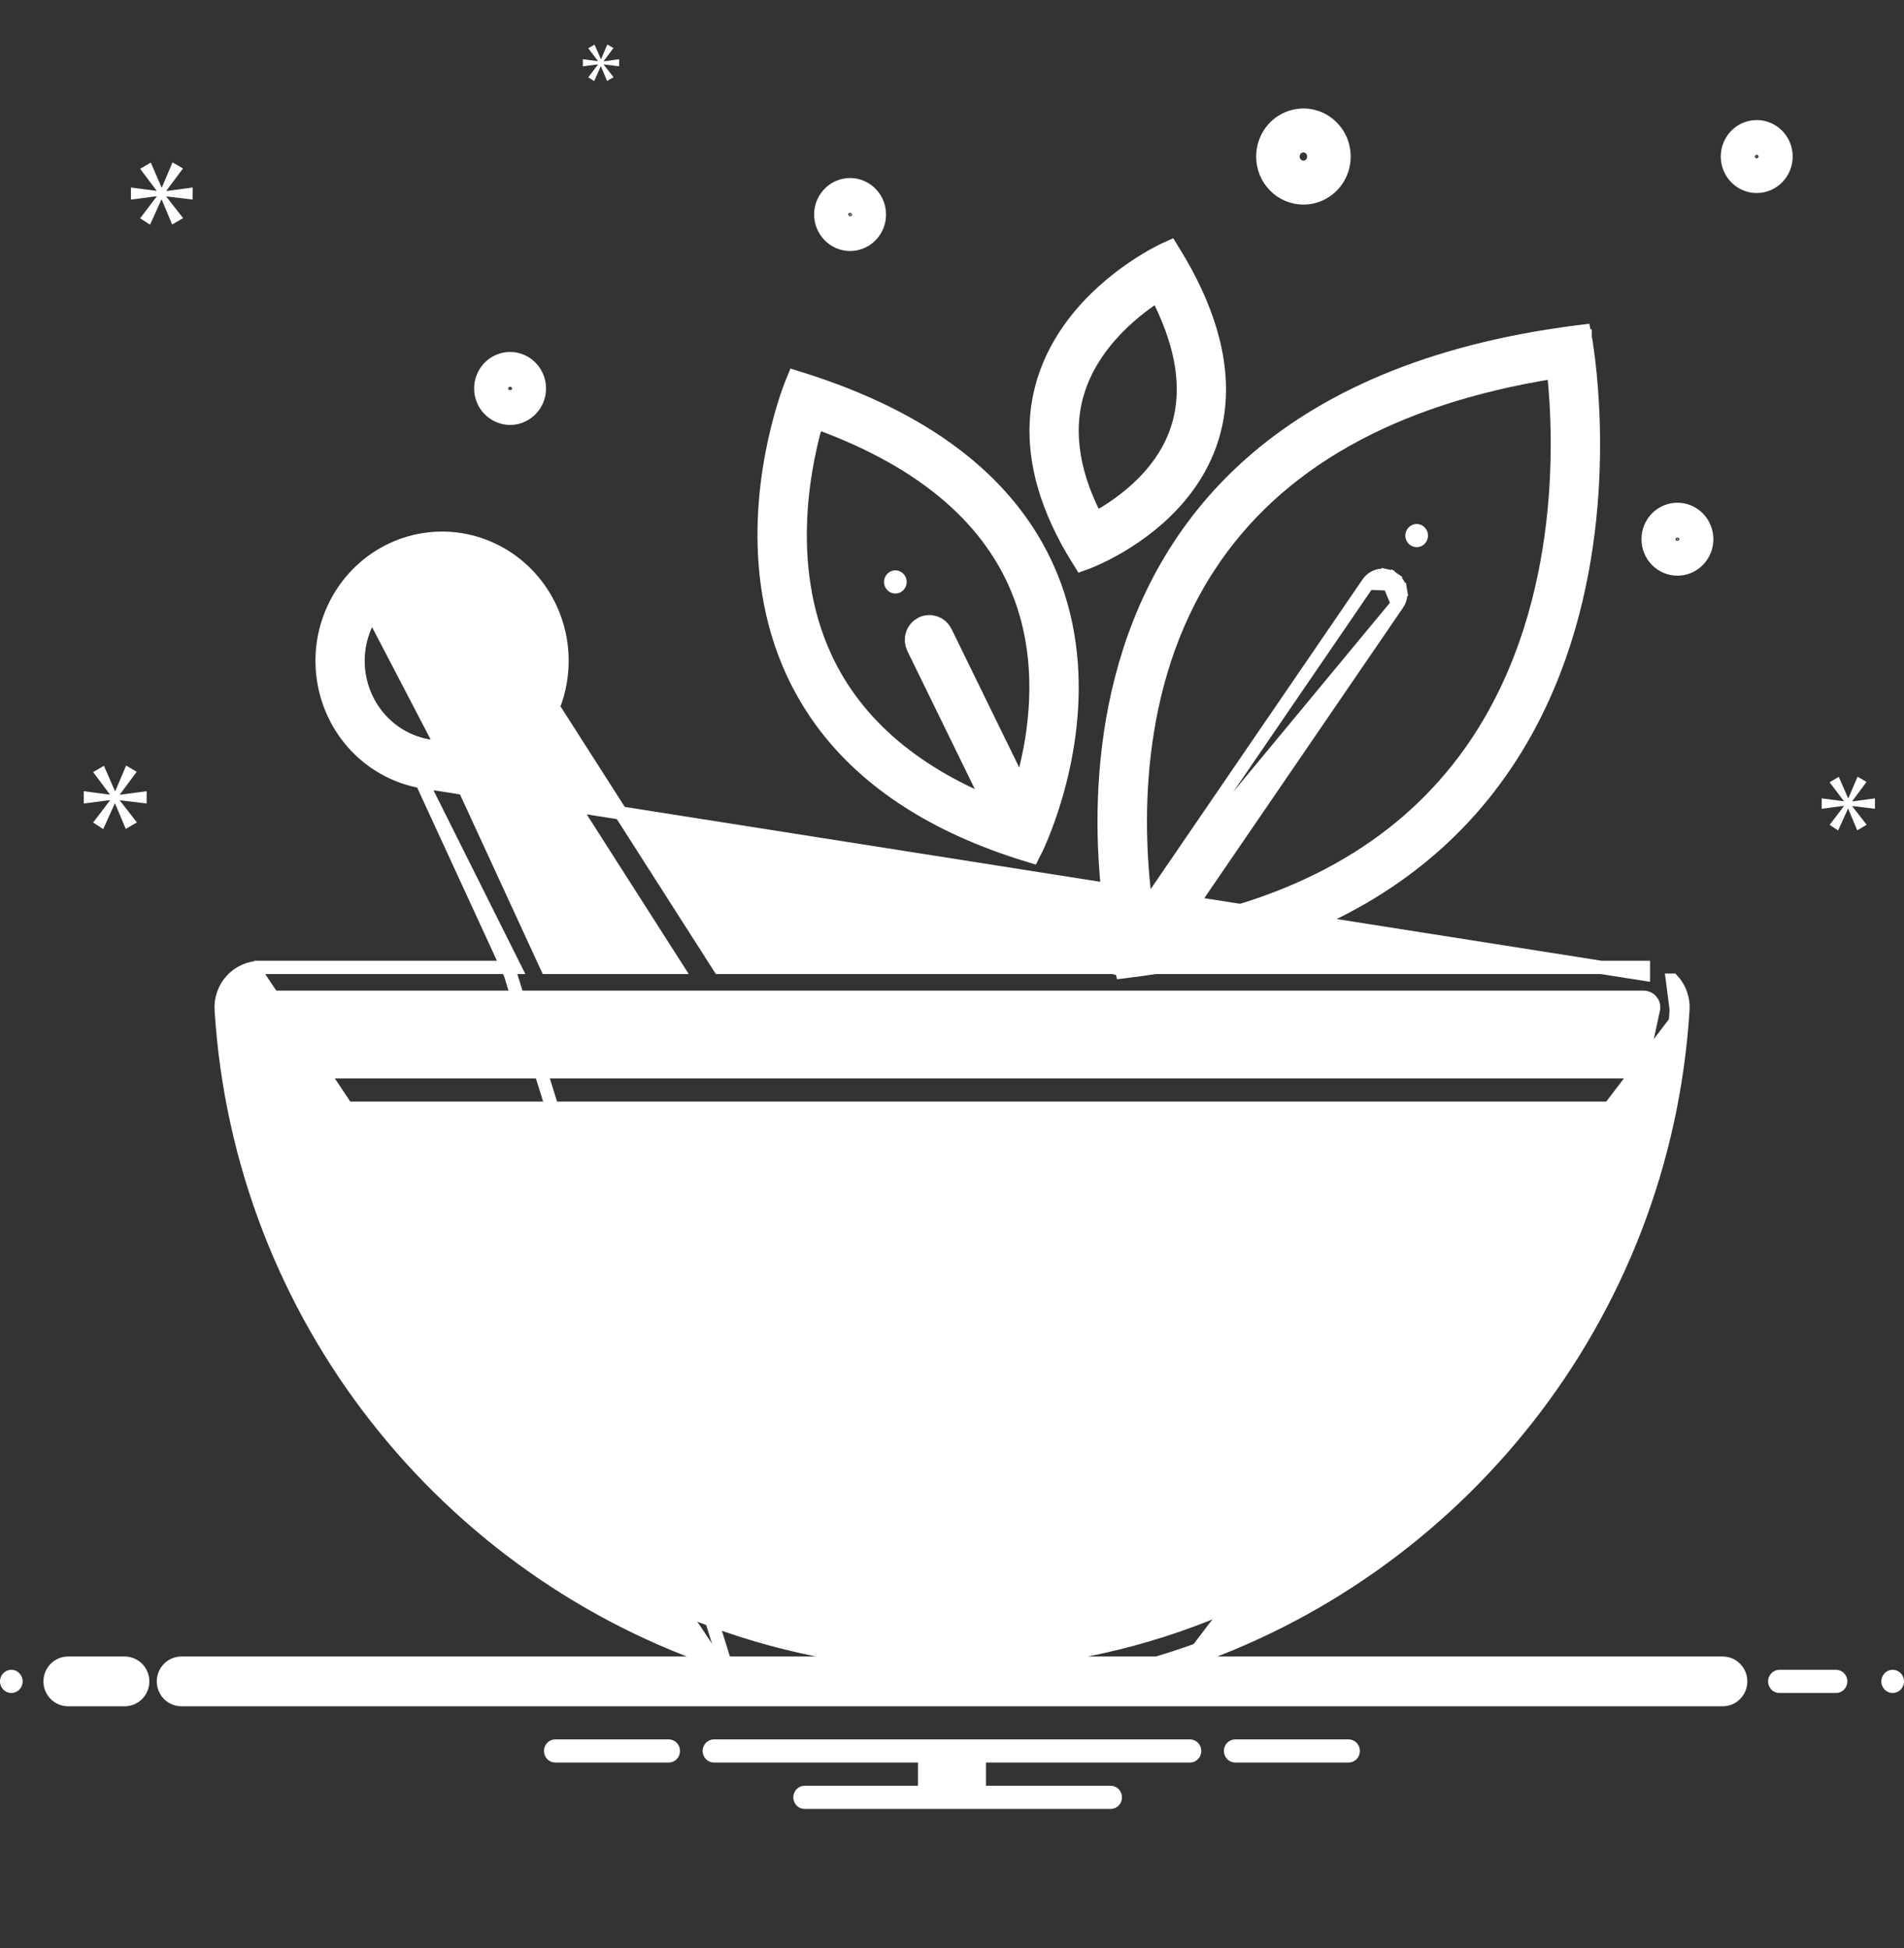 <svg width="43" height="44" viewBox="0 0 43 44" fill="none" xmlns="http://www.w3.org/2000/svg">
<rect x="0" y="0" width="43" height="44" fill="#333333" stroke="none"/>
<g id="naturopathy 5" clip-path="url(#clip0_968_3467)">
<path id="Vector" d="M31.376 13.191L31.463 13.069C31.507 13.101 31.544 13.14 31.572 13.186C31.601 13.231 31.62 13.282 31.629 13.335L31.481 13.36L31.629 13.335C31.638 13.388 31.637 13.442 31.625 13.495C31.614 13.547 31.593 13.597 31.562 13.641L31.376 13.191ZM31.376 13.191L31.463 13.069C31.419 13.038 31.37 13.015 31.317 13.004L31.284 13.15L31.317 13.004C31.265 12.992 31.21 12.991 31.157 13C31.105 13.01 31.054 13.03 31.009 13.06C30.964 13.089 30.925 13.127 30.895 13.171L31.376 13.191ZM25.885 20.496L30.895 13.172L25.885 20.496ZM25.885 20.496C25.654 18.8 25.525 15.509 27.308 12.786L27.183 12.703L27.308 12.786C28.827 10.467 31.432 8.989 35.088 8.405C35.251 9.939 35.403 13.903 33.198 16.999C31.753 19.027 29.535 20.347 26.579 20.925L31.562 13.641L25.885 20.496ZM25.45 21.787L25.305 21.826L25.339 21.952L25.468 21.936C28.647 21.551 30.892 20.465 32.465 19.044C34.038 17.623 34.932 15.877 35.425 14.184C35.917 12.493 36.011 10.852 35.981 9.635C35.967 9.027 35.921 8.523 35.88 8.172C35.859 7.996 35.839 7.857 35.824 7.763C35.816 7.716 35.81 7.679 35.806 7.655L35.801 7.626L35.8 7.619L35.799 7.617L35.799 7.616C35.799 7.616 35.799 7.616 35.652 7.644L35.799 7.616L35.773 7.478L35.633 7.495C32.224 7.928 29.864 9.037 28.246 10.467C26.628 11.898 25.763 13.64 25.328 15.323C24.894 17.005 24.888 18.63 24.991 19.832C25.042 20.433 25.12 20.931 25.186 21.278C25.218 21.451 25.248 21.588 25.27 21.681C25.281 21.728 25.289 21.763 25.296 21.788L25.303 21.816L25.305 21.823L25.305 21.825L25.305 21.826C25.305 21.826 25.305 21.826 25.45 21.787Z" fill="white" stroke="white" stroke-width="0.3"/>
<g id="Vector_2">
<mask id="path-2-outside-1_968_3467" maskUnits="userSpaceOnUse" x="10.008" y="1.75" width="31" height="34" fill="black">
<rect fill="white" x="10.008" y="1.75" width="31" height="34"/>
<path d="M23.241 19.168C23.241 19.168 27.117 11.533 18.024 8.692C18.024 8.692 14.761 16.569 23.241 19.168ZM18.341 9.347C20.796 10.204 22.402 11.517 23.119 13.256C23.896 15.14 23.446 17.116 23.09 18.165L21.219 14.337C21.204 14.306 21.183 14.278 21.158 14.255C21.132 14.233 21.103 14.216 21.071 14.205C21.039 14.194 21.005 14.189 20.972 14.192C20.938 14.194 20.905 14.203 20.875 14.219C20.845 14.234 20.818 14.255 20.796 14.281C20.774 14.308 20.757 14.338 20.747 14.371C20.736 14.403 20.732 14.438 20.734 14.472C20.737 14.507 20.746 14.54 20.761 14.571L22.636 18.409C20.612 17.643 19.222 16.467 18.5 14.902C17.496 12.725 18.041 10.324 18.341 9.347ZM33.385 28.835C33.355 28.82 33.322 28.812 33.289 28.81C33.255 28.808 33.221 28.813 33.19 28.825C33.158 28.836 33.129 28.854 33.104 28.877C33.079 28.9 33.059 28.928 33.044 28.959C33.023 29.005 30.816 33.595 24.535 34.575C24.502 34.58 24.47 34.591 24.441 34.609C24.412 34.627 24.387 34.65 24.367 34.678C24.347 34.706 24.332 34.737 24.324 34.771C24.316 34.804 24.315 34.839 24.32 34.873C24.325 34.907 24.336 34.94 24.354 34.969C24.371 34.998 24.394 35.024 24.421 35.044C24.448 35.065 24.479 35.08 24.512 35.088C24.545 35.096 24.578 35.097 24.612 35.092C31.173 34.07 33.415 29.383 33.507 29.184C33.521 29.153 33.53 29.119 33.531 29.085C33.533 29.05 33.528 29.016 33.517 28.984C33.505 28.951 33.488 28.922 33.465 28.896C33.443 28.87 33.416 28.85 33.385 28.835ZM26.38 5.762C26.38 5.762 21.581 7.922 24.481 12.571C24.481 12.571 29.468 10.772 26.38 5.762ZM24.188 8.842C24.549 7.614 25.607 6.818 26.19 6.46C26.863 7.701 27.042 8.808 26.722 9.757C26.329 10.923 25.261 11.61 24.687 11.905C24.084 10.796 23.916 9.768 24.188 8.842ZM40.186 3.536C40.186 3.432 40.156 3.331 40.1 3.245C40.044 3.159 39.964 3.091 39.87 3.052C39.777 3.012 39.674 3.002 39.575 3.022C39.475 3.042 39.384 3.092 39.312 3.165C39.241 3.239 39.192 3.332 39.172 3.434C39.153 3.535 39.163 3.64 39.202 3.736C39.24 3.832 39.306 3.914 39.39 3.971C39.474 4.029 39.573 4.06 39.675 4.06C39.81 4.059 39.94 4.004 40.036 3.906C40.132 3.808 40.186 3.675 40.186 3.536ZM39.675 3.798C39.624 3.798 39.574 3.782 39.532 3.753C39.49 3.725 39.457 3.684 39.438 3.636C39.419 3.588 39.414 3.535 39.423 3.485C39.433 3.434 39.458 3.387 39.493 3.351C39.529 3.314 39.575 3.289 39.625 3.279C39.674 3.269 39.726 3.274 39.772 3.294C39.819 3.314 39.859 3.347 39.887 3.39C39.915 3.433 39.93 3.484 39.93 3.536C39.93 3.605 39.903 3.672 39.855 3.721C39.807 3.77 39.742 3.798 39.675 3.798ZM19.198 5.369C19.299 5.369 19.398 5.338 19.483 5.281C19.567 5.223 19.633 5.141 19.671 5.046C19.71 4.95 19.72 4.845 19.7 4.743C19.681 4.641 19.632 4.548 19.56 4.475C19.489 4.402 19.398 4.352 19.298 4.331C19.199 4.311 19.096 4.322 19.002 4.361C18.909 4.401 18.829 4.468 18.773 4.554C18.716 4.64 18.686 4.742 18.686 4.845C18.686 4.984 18.741 5.117 18.837 5.215C18.933 5.314 19.063 5.369 19.198 5.369ZM19.198 4.583C19.249 4.583 19.298 4.599 19.34 4.627C19.383 4.656 19.415 4.697 19.435 4.745C19.454 4.793 19.459 4.846 19.449 4.896C19.439 4.947 19.415 4.994 19.379 5.03C19.343 5.067 19.298 5.092 19.248 5.102C19.199 5.112 19.147 5.107 19.1 5.087C19.054 5.067 19.014 5.034 18.985 4.991C18.957 4.948 18.942 4.897 18.942 4.845C18.942 4.776 18.969 4.709 19.017 4.66C19.065 4.611 19.13 4.583 19.198 4.583ZM29.436 4.321C29.588 4.321 29.737 4.275 29.863 4.189C29.989 4.103 30.088 3.98 30.146 3.836C30.204 3.693 30.219 3.535 30.189 3.382C30.16 3.23 30.087 3.09 29.979 2.98C29.872 2.87 29.735 2.795 29.586 2.765C29.437 2.735 29.283 2.75 29.142 2.81C29.002 2.869 28.882 2.97 28.798 3.099C28.714 3.228 28.669 3.38 28.669 3.536C28.669 3.744 28.75 3.944 28.894 4.091C29.038 4.238 29.233 4.321 29.436 4.321ZM29.436 3.143C29.512 3.143 29.587 3.166 29.65 3.209C29.713 3.252 29.762 3.314 29.791 3.385C29.82 3.457 29.828 3.536 29.813 3.612C29.798 3.689 29.762 3.759 29.708 3.814C29.654 3.868 29.586 3.906 29.511 3.921C29.437 3.936 29.36 3.928 29.29 3.899C29.219 3.869 29.159 3.819 29.117 3.754C29.075 3.689 29.052 3.613 29.052 3.536C29.053 3.432 29.093 3.332 29.165 3.258C29.237 3.184 29.335 3.143 29.436 3.143ZM11.52 9.298C11.621 9.298 11.72 9.267 11.804 9.209C11.888 9.152 11.954 9.07 11.993 8.974C12.031 8.879 12.041 8.773 12.022 8.672C12.002 8.57 11.953 8.477 11.882 8.403C11.81 8.33 11.719 8.28 11.62 8.26C11.52 8.24 11.417 8.25 11.324 8.29C11.23 8.33 11.15 8.397 11.094 8.483C11.038 8.569 11.008 8.67 11.008 8.774C11.008 8.913 11.062 9.046 11.158 9.144C11.254 9.242 11.384 9.297 11.52 9.298ZM11.52 8.512C11.57 8.512 11.62 8.527 11.662 8.556C11.704 8.585 11.737 8.626 11.756 8.674C11.776 8.721 11.781 8.774 11.771 8.825C11.761 8.876 11.736 8.922 11.701 8.959C11.665 8.996 11.619 9.021 11.57 9.031C11.52 9.041 11.469 9.036 11.422 9.016C11.375 8.996 11.335 8.962 11.307 8.919C11.279 8.876 11.264 8.826 11.264 8.774C11.264 8.704 11.291 8.638 11.339 8.589C11.387 8.54 11.452 8.512 11.52 8.512ZM37.883 12.702C37.984 12.702 38.083 12.672 38.167 12.614C38.251 12.556 38.317 12.475 38.356 12.379C38.395 12.283 38.405 12.178 38.385 12.076C38.365 11.975 38.316 11.881 38.245 11.808C38.173 11.735 38.082 11.685 37.983 11.665C37.883 11.645 37.781 11.655 37.687 11.695C37.593 11.734 37.513 11.801 37.457 11.888C37.401 11.974 37.371 12.075 37.371 12.179C37.371 12.317 37.425 12.451 37.521 12.549C37.617 12.647 37.747 12.702 37.883 12.702ZM37.883 11.917C37.933 11.917 37.983 11.932 38.025 11.961C38.067 11.99 38.1 12.03 38.119 12.078C38.139 12.126 38.144 12.179 38.134 12.23C38.124 12.28 38.1 12.327 38.064 12.364C38.028 12.4 37.982 12.425 37.933 12.435C37.883 12.446 37.832 12.44 37.785 12.421C37.738 12.401 37.698 12.367 37.67 12.324C37.642 12.281 37.627 12.23 37.627 12.179C37.627 12.109 37.654 12.043 37.702 11.993C37.75 11.944 37.815 11.917 37.883 11.917Z"/>
</mask>
<path d="M23.241 19.168C23.241 19.168 27.117 11.533 18.024 8.692C18.024 8.692 14.761 16.569 23.241 19.168ZM18.341 9.347C20.796 10.204 22.402 11.517 23.119 13.256C23.896 15.14 23.446 17.116 23.09 18.165L21.219 14.337C21.204 14.306 21.183 14.278 21.158 14.255C21.132 14.233 21.103 14.216 21.071 14.205C21.039 14.194 21.005 14.189 20.972 14.192C20.938 14.194 20.905 14.203 20.875 14.219C20.845 14.234 20.818 14.255 20.796 14.281C20.774 14.308 20.757 14.338 20.747 14.371C20.736 14.403 20.732 14.438 20.734 14.472C20.737 14.507 20.746 14.54 20.761 14.571L22.636 18.409C20.612 17.643 19.222 16.467 18.5 14.902C17.496 12.725 18.041 10.324 18.341 9.347ZM33.385 28.835C33.355 28.82 33.322 28.812 33.289 28.81C33.255 28.808 33.221 28.813 33.19 28.825C33.158 28.836 33.129 28.854 33.104 28.877C33.079 28.9 33.059 28.928 33.044 28.959C33.023 29.005 30.816 33.595 24.535 34.575C24.502 34.58 24.47 34.591 24.441 34.609C24.412 34.627 24.387 34.65 24.367 34.678C24.347 34.706 24.332 34.737 24.324 34.771C24.316 34.804 24.315 34.839 24.32 34.873C24.325 34.907 24.336 34.94 24.354 34.969C24.371 34.998 24.394 35.024 24.421 35.044C24.448 35.065 24.479 35.08 24.512 35.088C24.545 35.096 24.578 35.097 24.612 35.092C31.173 34.07 33.415 29.383 33.507 29.184C33.521 29.153 33.53 29.119 33.531 29.085C33.533 29.05 33.528 29.016 33.517 28.984C33.505 28.951 33.488 28.922 33.465 28.896C33.443 28.87 33.416 28.85 33.385 28.835ZM26.38 5.762C26.38 5.762 21.581 7.922 24.481 12.571C24.481 12.571 29.468 10.772 26.38 5.762ZM24.188 8.842C24.549 7.614 25.607 6.818 26.19 6.46C26.863 7.701 27.042 8.808 26.722 9.757C26.329 10.923 25.261 11.61 24.687 11.905C24.084 10.796 23.916 9.768 24.188 8.842ZM40.186 3.536C40.186 3.432 40.156 3.331 40.1 3.245C40.044 3.159 39.964 3.091 39.87 3.052C39.777 3.012 39.674 3.002 39.575 3.022C39.475 3.042 39.384 3.092 39.312 3.165C39.241 3.239 39.192 3.332 39.172 3.434C39.153 3.535 39.163 3.64 39.202 3.736C39.24 3.832 39.306 3.914 39.39 3.971C39.474 4.029 39.573 4.06 39.675 4.06C39.81 4.059 39.94 4.004 40.036 3.906C40.132 3.808 40.186 3.675 40.186 3.536ZM39.675 3.798C39.624 3.798 39.574 3.782 39.532 3.753C39.49 3.725 39.457 3.684 39.438 3.636C39.419 3.588 39.414 3.535 39.423 3.485C39.433 3.434 39.458 3.387 39.493 3.351C39.529 3.314 39.575 3.289 39.625 3.279C39.674 3.269 39.726 3.274 39.772 3.294C39.819 3.314 39.859 3.347 39.887 3.39C39.915 3.433 39.93 3.484 39.93 3.536C39.93 3.605 39.903 3.672 39.855 3.721C39.807 3.77 39.742 3.798 39.675 3.798ZM19.198 5.369C19.299 5.369 19.398 5.338 19.483 5.281C19.567 5.223 19.633 5.141 19.671 5.046C19.71 4.95 19.72 4.845 19.7 4.743C19.681 4.641 19.632 4.548 19.56 4.475C19.489 4.402 19.398 4.352 19.298 4.331C19.199 4.311 19.096 4.322 19.002 4.361C18.909 4.401 18.829 4.468 18.773 4.554C18.716 4.64 18.686 4.742 18.686 4.845C18.686 4.984 18.741 5.117 18.837 5.215C18.933 5.314 19.063 5.369 19.198 5.369ZM19.198 4.583C19.249 4.583 19.298 4.599 19.34 4.627C19.383 4.656 19.415 4.697 19.435 4.745C19.454 4.793 19.459 4.846 19.449 4.896C19.439 4.947 19.415 4.994 19.379 5.03C19.343 5.067 19.298 5.092 19.248 5.102C19.199 5.112 19.147 5.107 19.1 5.087C19.054 5.067 19.014 5.034 18.985 4.991C18.957 4.948 18.942 4.897 18.942 4.845C18.942 4.776 18.969 4.709 19.017 4.66C19.065 4.611 19.13 4.583 19.198 4.583ZM29.436 4.321C29.588 4.321 29.737 4.275 29.863 4.189C29.989 4.103 30.088 3.98 30.146 3.836C30.204 3.693 30.219 3.535 30.189 3.382C30.16 3.23 30.087 3.09 29.979 2.98C29.872 2.87 29.735 2.795 29.586 2.765C29.437 2.735 29.283 2.75 29.142 2.81C29.002 2.869 28.882 2.97 28.798 3.099C28.714 3.228 28.669 3.38 28.669 3.536C28.669 3.744 28.75 3.944 28.894 4.091C29.038 4.238 29.233 4.321 29.436 4.321ZM29.436 3.143C29.512 3.143 29.587 3.166 29.65 3.209C29.713 3.252 29.762 3.314 29.791 3.385C29.82 3.457 29.828 3.536 29.813 3.612C29.798 3.689 29.762 3.759 29.708 3.814C29.654 3.868 29.586 3.906 29.511 3.921C29.437 3.936 29.36 3.928 29.29 3.899C29.219 3.869 29.159 3.819 29.117 3.754C29.075 3.689 29.052 3.613 29.052 3.536C29.053 3.432 29.093 3.332 29.165 3.258C29.237 3.184 29.335 3.143 29.436 3.143ZM11.52 9.298C11.621 9.298 11.72 9.267 11.804 9.209C11.888 9.152 11.954 9.07 11.993 8.974C12.031 8.879 12.041 8.773 12.022 8.672C12.002 8.57 11.953 8.477 11.882 8.403C11.81 8.33 11.719 8.28 11.62 8.26C11.52 8.24 11.417 8.25 11.324 8.29C11.23 8.33 11.15 8.397 11.094 8.483C11.038 8.569 11.008 8.67 11.008 8.774C11.008 8.913 11.062 9.046 11.158 9.144C11.254 9.242 11.384 9.297 11.52 9.298ZM11.52 8.512C11.57 8.512 11.62 8.527 11.662 8.556C11.704 8.585 11.737 8.626 11.756 8.674C11.776 8.721 11.781 8.774 11.771 8.825C11.761 8.876 11.736 8.922 11.701 8.959C11.665 8.996 11.619 9.021 11.57 9.031C11.52 9.041 11.469 9.036 11.422 9.016C11.375 8.996 11.335 8.962 11.307 8.919C11.279 8.876 11.264 8.826 11.264 8.774C11.264 8.704 11.291 8.638 11.339 8.589C11.387 8.54 11.452 8.512 11.52 8.512ZM37.883 12.702C37.984 12.702 38.083 12.672 38.167 12.614C38.251 12.556 38.317 12.475 38.356 12.379C38.395 12.283 38.405 12.178 38.385 12.076C38.365 11.975 38.316 11.881 38.245 11.808C38.173 11.735 38.082 11.685 37.983 11.665C37.883 11.645 37.781 11.655 37.687 11.695C37.593 11.734 37.513 11.801 37.457 11.888C37.401 11.974 37.371 12.075 37.371 12.179C37.371 12.317 37.425 12.451 37.521 12.549C37.617 12.647 37.747 12.702 37.883 12.702ZM37.883 11.917C37.933 11.917 37.983 11.932 38.025 11.961C38.067 11.99 38.1 12.03 38.119 12.078C38.139 12.126 38.144 12.179 38.134 12.23C38.124 12.28 38.1 12.327 38.064 12.364C38.028 12.4 37.982 12.425 37.933 12.435C37.883 12.446 37.832 12.44 37.785 12.421C37.738 12.401 37.698 12.367 37.67 12.324C37.642 12.281 37.627 12.23 37.627 12.179C37.627 12.109 37.654 12.043 37.702 11.993C37.75 11.944 37.815 11.917 37.883 11.917Z" fill="white"/>
<path d="M23.241 19.168C23.241 19.168 27.117 11.533 18.024 8.692C18.024 8.692 14.761 16.569 23.241 19.168ZM18.341 9.347C20.796 10.204 22.402 11.517 23.119 13.256C23.896 15.14 23.446 17.116 23.09 18.165L21.219 14.337C21.204 14.306 21.183 14.278 21.158 14.255C21.132 14.233 21.103 14.216 21.071 14.205C21.039 14.194 21.005 14.189 20.972 14.192C20.938 14.194 20.905 14.203 20.875 14.219C20.845 14.234 20.818 14.255 20.796 14.281C20.774 14.308 20.757 14.338 20.747 14.371C20.736 14.403 20.732 14.438 20.734 14.472C20.737 14.507 20.746 14.54 20.761 14.571L22.636 18.409C20.612 17.643 19.222 16.467 18.5 14.902C17.496 12.725 18.041 10.324 18.341 9.347ZM33.385 28.835C33.355 28.82 33.322 28.812 33.289 28.81C33.255 28.808 33.221 28.813 33.19 28.825C33.158 28.836 33.129 28.854 33.104 28.877C33.079 28.9 33.059 28.928 33.044 28.959C33.023 29.005 30.816 33.595 24.535 34.575C24.502 34.58 24.47 34.591 24.441 34.609C24.412 34.627 24.387 34.65 24.367 34.678C24.347 34.706 24.332 34.737 24.324 34.771C24.316 34.804 24.315 34.839 24.32 34.873C24.325 34.907 24.336 34.94 24.354 34.969C24.371 34.998 24.394 35.024 24.421 35.044C24.448 35.065 24.479 35.08 24.512 35.088C24.545 35.096 24.578 35.097 24.612 35.092C31.173 34.07 33.415 29.383 33.507 29.184C33.521 29.153 33.53 29.119 33.531 29.085C33.533 29.05 33.528 29.016 33.517 28.984C33.505 28.951 33.488 28.922 33.465 28.896C33.443 28.87 33.416 28.85 33.385 28.835ZM26.38 5.762C26.38 5.762 21.581 7.922 24.481 12.571C24.481 12.571 29.468 10.772 26.38 5.762ZM24.188 8.842C24.549 7.614 25.607 6.818 26.19 6.46C26.863 7.701 27.042 8.808 26.722 9.757C26.329 10.923 25.261 11.61 24.687 11.905C24.084 10.796 23.916 9.768 24.188 8.842ZM40.186 3.536C40.186 3.432 40.156 3.331 40.1 3.245C40.044 3.159 39.964 3.091 39.87 3.052C39.777 3.012 39.674 3.002 39.575 3.022C39.475 3.042 39.384 3.092 39.312 3.165C39.241 3.239 39.192 3.332 39.172 3.434C39.153 3.535 39.163 3.64 39.202 3.736C39.24 3.832 39.306 3.914 39.39 3.971C39.474 4.029 39.573 4.06 39.675 4.06C39.81 4.059 39.94 4.004 40.036 3.906C40.132 3.808 40.186 3.675 40.186 3.536ZM39.675 3.798C39.624 3.798 39.574 3.782 39.532 3.753C39.49 3.725 39.457 3.684 39.438 3.636C39.419 3.588 39.414 3.535 39.423 3.485C39.433 3.434 39.458 3.387 39.493 3.351C39.529 3.314 39.575 3.289 39.625 3.279C39.674 3.269 39.726 3.274 39.772 3.294C39.819 3.314 39.859 3.347 39.887 3.39C39.915 3.433 39.93 3.484 39.93 3.536C39.93 3.605 39.903 3.672 39.855 3.721C39.807 3.77 39.742 3.798 39.675 3.798ZM19.198 5.369C19.299 5.369 19.398 5.338 19.483 5.281C19.567 5.223 19.633 5.141 19.671 5.046C19.71 4.95 19.72 4.845 19.7 4.743C19.681 4.641 19.632 4.548 19.56 4.475C19.489 4.402 19.398 4.352 19.298 4.331C19.199 4.311 19.096 4.322 19.002 4.361C18.909 4.401 18.829 4.468 18.773 4.554C18.716 4.64 18.686 4.742 18.686 4.845C18.686 4.984 18.741 5.117 18.837 5.215C18.933 5.314 19.063 5.369 19.198 5.369ZM19.198 4.583C19.249 4.583 19.298 4.599 19.34 4.627C19.383 4.656 19.415 4.697 19.435 4.745C19.454 4.793 19.459 4.846 19.449 4.896C19.439 4.947 19.415 4.994 19.379 5.03C19.343 5.067 19.298 5.092 19.248 5.102C19.199 5.112 19.147 5.107 19.1 5.087C19.054 5.067 19.014 5.034 18.985 4.991C18.957 4.948 18.942 4.897 18.942 4.845C18.942 4.776 18.969 4.709 19.017 4.66C19.065 4.611 19.13 4.583 19.198 4.583ZM29.436 4.321C29.588 4.321 29.737 4.275 29.863 4.189C29.989 4.103 30.088 3.98 30.146 3.836C30.204 3.693 30.219 3.535 30.189 3.382C30.16 3.23 30.087 3.09 29.979 2.98C29.872 2.87 29.735 2.795 29.586 2.765C29.437 2.735 29.283 2.75 29.142 2.81C29.002 2.869 28.882 2.97 28.798 3.099C28.714 3.228 28.669 3.38 28.669 3.536C28.669 3.744 28.75 3.944 28.894 4.091C29.038 4.238 29.233 4.321 29.436 4.321ZM29.436 3.143C29.512 3.143 29.587 3.166 29.65 3.209C29.713 3.252 29.762 3.314 29.791 3.385C29.82 3.457 29.828 3.536 29.813 3.612C29.798 3.689 29.762 3.759 29.708 3.814C29.654 3.868 29.586 3.906 29.511 3.921C29.437 3.936 29.36 3.928 29.29 3.899C29.219 3.869 29.159 3.819 29.117 3.754C29.075 3.689 29.052 3.613 29.052 3.536C29.053 3.432 29.093 3.332 29.165 3.258C29.237 3.184 29.335 3.143 29.436 3.143ZM11.52 9.298C11.621 9.298 11.72 9.267 11.804 9.209C11.888 9.152 11.954 9.07 11.993 8.974C12.031 8.879 12.041 8.773 12.022 8.672C12.002 8.57 11.953 8.477 11.882 8.403C11.81 8.33 11.719 8.28 11.62 8.26C11.52 8.24 11.417 8.25 11.324 8.29C11.23 8.33 11.15 8.397 11.094 8.483C11.038 8.569 11.008 8.67 11.008 8.774C11.008 8.913 11.062 9.046 11.158 9.144C11.254 9.242 11.384 9.297 11.52 9.298ZM11.52 8.512C11.57 8.512 11.62 8.527 11.662 8.556C11.704 8.585 11.737 8.626 11.756 8.674C11.776 8.721 11.781 8.774 11.771 8.825C11.761 8.876 11.736 8.922 11.701 8.959C11.665 8.996 11.619 9.021 11.57 9.031C11.52 9.041 11.469 9.036 11.422 9.016C11.375 8.996 11.335 8.962 11.307 8.919C11.279 8.876 11.264 8.826 11.264 8.774C11.264 8.704 11.291 8.638 11.339 8.589C11.387 8.54 11.452 8.512 11.52 8.512ZM37.883 12.702C37.984 12.702 38.083 12.672 38.167 12.614C38.251 12.556 38.317 12.475 38.356 12.379C38.395 12.283 38.405 12.178 38.385 12.076C38.365 11.975 38.316 11.881 38.245 11.808C38.173 11.735 38.082 11.685 37.983 11.665C37.883 11.645 37.781 11.655 37.687 11.695C37.593 11.734 37.513 11.801 37.457 11.888C37.401 11.974 37.371 12.075 37.371 12.179C37.371 12.317 37.425 12.451 37.521 12.549C37.617 12.647 37.747 12.702 37.883 12.702ZM37.883 11.917C37.933 11.917 37.983 11.932 38.025 11.961C38.067 11.99 38.1 12.03 38.119 12.078C38.139 12.126 38.144 12.179 38.134 12.23C38.124 12.28 38.1 12.327 38.064 12.364C38.028 12.4 37.982 12.425 37.933 12.435C37.883 12.446 37.832 12.44 37.785 12.421C37.738 12.401 37.698 12.367 37.67 12.324C37.642 12.281 37.627 12.23 37.627 12.179C37.627 12.109 37.654 12.043 37.702 11.993C37.75 11.944 37.815 11.917 37.883 11.917Z" stroke="white" stroke-width="0.6" mask="url(#path-2-outside-1_968_3467)"/>
</g>
<path id="Vector_3" d="M38.007 22.812C38.015 22.689 37.999 22.566 37.958 22.45C37.918 22.334 37.854 22.228 37.772 22.138L37.771 22.138L37.857 22.802M38.007 22.812C38.007 22.812 38.007 22.812 38.007 22.812L37.857 22.802M38.007 22.812C38.007 22.811 38.007 22.811 38.007 22.811L37.857 22.802M38.007 22.812C37.572 29.755 32.901 35.499 26.629 37.564M37.857 22.802C37.416 29.849 32.57 35.651 26.127 37.564H26.629M26.629 37.564H38.906C39.015 37.564 39.119 37.608 39.194 37.686C39.27 37.764 39.312 37.868 39.312 37.976C39.312 38.084 39.27 38.189 39.194 38.266C39.119 38.344 39.015 38.388 38.906 38.388H4.097C3.988 38.388 3.884 38.344 3.808 38.266C3.733 38.189 3.691 38.084 3.691 37.976C3.691 37.868 3.733 37.764 3.808 37.686C3.884 37.608 3.988 37.564 4.097 37.564H16.374M26.629 37.564H16.374M16.374 37.564C10.102 35.499 5.431 29.755 4.996 22.811C4.988 22.689 5.004 22.566 5.045 22.451C5.085 22.335 5.149 22.228 5.231 22.138L5.232 22.138C5.316 22.047 5.418 21.974 5.531 21.925C5.644 21.875 5.765 21.85 5.889 21.85M16.374 37.564L11.526 22L11.457 21.85M5.889 21.85L5.888 22V21.85H5.889ZM5.889 21.85H11.457M11.457 21.85L9.525 17.655M11.457 21.85H11.622L9.525 17.655M9.525 17.655C8.993 17.561 8.5 17.308 8.11 16.926C7.699 16.524 7.423 16.001 7.32 15.431C7.216 14.861 7.29 14.273 7.532 13.748C7.773 13.223 8.17 12.788 8.666 12.506C9.163 12.223 9.734 12.108 10.299 12.175C10.864 12.243 11.394 12.491 11.813 12.883C12.232 13.275 12.519 13.791 12.636 14.358C12.746 14.899 12.696 15.461 12.492 15.972L16.249 21.85H37.114H37.115V22L9.525 17.655ZM37.038 24.207H5.965C5.89 23.727 5.837 23.244 5.806 22.759L5.806 22.759L5.806 22.758C5.805 22.747 5.807 22.736 5.81 22.726C5.814 22.716 5.819 22.707 5.825 22.7C5.834 22.692 5.843 22.685 5.854 22.68C5.864 22.676 5.875 22.674 5.886 22.674V22.674H5.888L37.115 22.674L37.117 22.674C37.128 22.674 37.139 22.676 37.15 22.68C37.16 22.685 37.17 22.692 37.178 22.701L37.288 22.599M37.038 24.207L37.347 22.768C37.349 22.737 37.345 22.706 37.335 22.677C37.325 22.648 37.309 22.621 37.288 22.599M37.038 24.207C37.113 23.727 37.166 23.244 37.197 22.759L37.197 22.758C37.198 22.747 37.196 22.736 37.193 22.726C37.189 22.716 37.184 22.707 37.177 22.7L37.288 22.599M37.038 24.207L5.888 22.524M37.288 22.599C37.266 22.575 37.239 22.555 37.209 22.543C37.179 22.53 37.147 22.523 37.115 22.524H5.888M5.888 22.524C5.856 22.523 5.824 22.53 5.794 22.543C5.764 22.555 5.737 22.575 5.715 22.599C5.694 22.621 5.678 22.648 5.668 22.677C5.658 22.706 5.654 22.738 5.656 22.769L5.888 22.524ZM8.407 13.847C8.198 14.166 8.086 14.543 8.086 14.928C8.087 15.445 8.288 15.94 8.644 16.305C9 16.669 9.482 16.873 9.984 16.874L8.407 13.847ZM8.407 13.847C8.616 13.527 8.912 13.278 9.259 13.131M8.407 13.847L9.259 13.131M9.259 13.131C9.605 12.984 9.986 12.946 10.353 13.021M9.259 13.131L10.353 13.021M10.353 13.021C10.721 13.095 11.059 13.28 11.324 13.552M10.353 13.021L11.324 13.552M11.324 13.552C11.59 13.824 11.771 14.17 11.845 14.548M11.324 13.552L11.845 14.548M11.845 14.548C11.918 14.926 11.88 15.318 11.736 15.674M11.845 14.548L11.736 15.674M11.736 15.674C11.592 16.03 11.349 16.333 11.037 16.547M11.736 15.674L11.037 16.547M11.037 16.547C10.725 16.76 10.358 16.874 9.984 16.874L11.037 16.547ZM12.022 16.75L15.281 21.85H12.353L10.423 17.659C10.732 17.608 11.029 17.501 11.303 17.345C11.575 17.19 11.818 16.988 12.022 16.75ZM21.502 37.564C13.994 37.564 7.628 32.217 6.118 25.031H36.885C35.375 32.217 29.009 37.564 21.502 37.564ZM2.817 37.564H1.537C1.428 37.564 1.325 37.608 1.249 37.686C1.173 37.764 1.131 37.868 1.131 37.976C1.131 38.084 1.173 38.189 1.249 38.266C1.325 38.344 1.428 38.388 1.537 38.388H2.817C2.926 38.388 3.029 38.344 3.105 38.266C3.181 38.189 3.223 38.084 3.223 37.976C3.223 37.868 3.181 37.764 3.105 37.686C3.029 37.608 2.926 37.564 2.817 37.564Z" fill="white" stroke="white" stroke-width="0.3"/>
<path id="Vector_4" d="M0.256 38.238C0.397 38.238 0.512 38.121 0.512 37.976C0.512 37.832 0.397 37.714 0.256 37.714C0.115 37.714 0 37.832 0 37.976C0 38.121 0.115 38.238 0.256 38.238Z" fill="white"/>
<path id="Vector_5" d="M41.465 37.714H40.186C40.118 37.714 40.053 37.742 40.005 37.791C39.957 37.84 39.93 37.907 39.93 37.976C39.93 38.046 39.957 38.112 40.005 38.161C40.053 38.211 40.118 38.238 40.186 38.238H41.465C41.533 38.238 41.598 38.211 41.646 38.161C41.694 38.112 41.721 38.046 41.721 37.976C41.721 37.907 41.694 37.84 41.646 37.791C41.598 37.742 41.533 37.714 41.465 37.714Z" fill="white"/>
<path id="Vector_6" d="M42.744 38.238C42.886 38.238 43 38.121 43 37.976C43 37.832 42.886 37.714 42.744 37.714C42.603 37.714 42.488 37.832 42.488 37.976C42.488 38.121 42.603 38.238 42.744 38.238Z" fill="white"/>
<path id="Vector_7" d="M30.456 39.286H27.897C27.829 39.286 27.764 39.313 27.716 39.362C27.668 39.411 27.641 39.478 27.641 39.548C27.641 39.617 27.668 39.684 27.716 39.733C27.764 39.782 27.829 39.809 27.897 39.809H30.456C30.524 39.809 30.589 39.782 30.637 39.733C30.685 39.684 30.712 39.617 30.712 39.548C30.712 39.478 30.685 39.411 30.637 39.362C30.589 39.313 30.524 39.286 30.456 39.286Z" fill="white"/>
<path id="Vector_8" d="M31.994 12.358C32.136 12.358 32.25 12.241 32.25 12.097C32.25 11.952 32.136 11.835 31.994 11.835C31.853 11.835 31.738 11.952 31.738 12.097C31.738 12.241 31.853 12.358 31.994 12.358Z" fill="white"/>
<path id="Vector_9" d="M20.221 13.406C20.362 13.406 20.477 13.289 20.477 13.144C20.477 13 20.362 12.882 20.221 12.882C20.079 12.882 19.965 13 19.965 13.144C19.965 13.289 20.079 13.406 20.221 13.406Z" fill="white"/>
<path id="Vector_10" d="M23.291 35.357C23.433 35.357 23.547 35.24 23.547 35.095C23.547 34.951 23.433 34.833 23.291 34.833C23.15 34.833 23.035 34.951 23.035 35.095C23.035 35.24 23.15 35.357 23.291 35.357Z" fill="white"/>
<path id="Vector_11" d="M2.708 17.943L3.088 17.431L2.848 17.292L2.604 17.866H2.596L2.347 17.296L2.103 17.439L2.479 17.939V17.948L1.891 17.87V18.148L2.483 18.071V18.079L2.103 18.578L2.331 18.726L2.592 18.148H2.599L2.84 18.722L3.092 18.575L2.708 18.083V18.075L3.312 18.148V17.87L2.708 17.951V17.943Z" fill="white"/>
<path id="Vector_12" d="M13.505 1.458L13.286 1.746L13.418 1.831L13.568 1.498H13.572L13.71 1.828L13.856 1.744L13.634 1.46V1.455L13.983 1.498V1.338L13.634 1.385V1.38L13.854 1.085L13.715 1.005L13.575 1.335H13.57L13.427 1.007L13.286 1.09L13.503 1.378V1.382L13.164 1.338V1.498L13.505 1.453V1.458Z" fill="white"/>
<path id="Vector_13" d="M3.758 4.307L4.132 3.805L3.896 3.668L3.657 4.231H3.648L3.405 3.672L3.165 3.813L3.534 4.303V4.311L2.957 4.235V4.508L3.538 4.432V4.44L3.165 4.93L3.389 5.075L3.645 4.508H3.652L3.888 5.071L4.135 4.926L3.758 4.444V4.436L4.351 4.508V4.235L3.758 4.315V4.307Z" fill="white"/>
<path id="Vector_14" d="M42.344 18.267V18.032L41.832 18.101V18.094L42.154 17.66L41.951 17.543L41.744 18.028H41.737L41.527 17.546L41.32 17.668L41.639 18.091V18.097L41.141 18.032V18.267L41.642 18.201V18.208L41.32 18.631L41.513 18.756L41.734 18.267H41.74L41.944 18.753L42.157 18.628L41.832 18.212V18.205L42.344 18.267Z" fill="white"/>
<path id="Vector_15" d="M26.874 39.286H16.124C16.057 39.286 15.992 39.313 15.944 39.362C15.896 39.411 15.868 39.478 15.868 39.548C15.868 39.617 15.896 39.684 15.944 39.733C15.992 39.782 16.057 39.809 16.124 39.809H20.732V40.333H18.172C18.104 40.333 18.039 40.361 17.991 40.41C17.943 40.459 17.916 40.526 17.916 40.595C17.916 40.665 17.943 40.731 17.991 40.78C18.039 40.83 18.104 40.857 18.172 40.857H25.083C25.151 40.857 25.216 40.83 25.264 40.78C25.312 40.731 25.339 40.665 25.339 40.595C25.339 40.526 25.312 40.459 25.264 40.41C25.216 40.361 25.151 40.333 25.083 40.333H22.267V39.809H26.874C26.942 39.809 27.007 39.782 27.055 39.733C27.103 39.684 27.13 39.617 27.13 39.548C27.13 39.478 27.103 39.411 27.055 39.362C27.007 39.313 26.942 39.286 26.874 39.286ZM15.101 39.286H12.541C12.473 39.286 12.408 39.313 12.36 39.362C12.312 39.411 12.285 39.478 12.285 39.548C12.285 39.617 12.312 39.684 12.36 39.733C12.408 39.782 12.473 39.809 12.541 39.809H15.101C15.168 39.809 15.234 39.782 15.282 39.733C15.33 39.684 15.357 39.617 15.357 39.548C15.357 39.478 15.33 39.411 15.282 39.362C15.234 39.313 15.168 39.286 15.101 39.286Z" fill="white"/>
</g>
<defs>
<clipPath id="clip0_968_3467">
<rect width="43" height="44" fill="white"/>
</clipPath>
</defs>
</svg>

